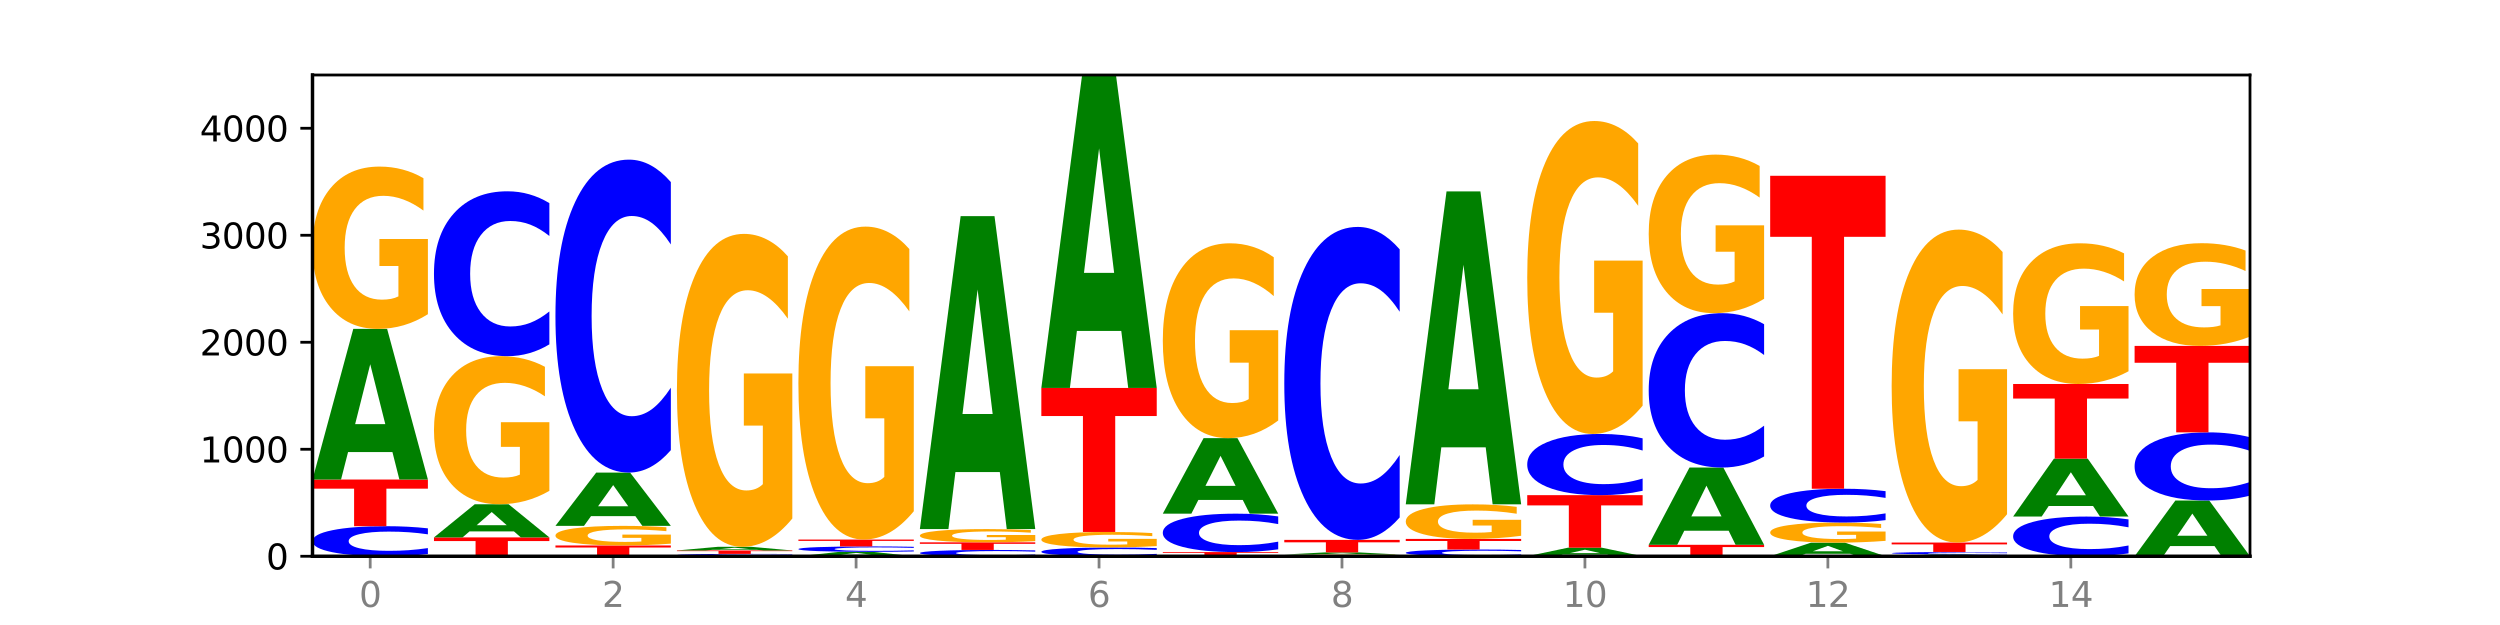 <?xml version="1.0" encoding="utf-8" standalone="no"?>
<!DOCTYPE svg PUBLIC "-//W3C//DTD SVG 1.1//EN"
  "http://www.w3.org/Graphics/SVG/1.1/DTD/svg11.dtd">
<svg xmlns:xlink="http://www.w3.org/1999/xlink" width="720pt" height="180pt" viewBox="0 0 720 180" xmlns="http://www.w3.org/2000/svg" version="1.1">
 <defs>
  <style type="text/css">*{stroke-linejoin: round; stroke-linecap: butt}</style>
 </defs>
 <g id="figure_1">
  <g id="patch_1">
   <path d="M 0 180 
L 720 180 
L 720 0 
L 0 0 
z
" style="fill: #ffffff"/>
  </g>
  <g id="axes_1">
   <g id="patch_2">
    <path d="M 90 160.2 
L 648 160.2 
L 648 21.6 
L 90 21.6 
z
" style="fill: #ffffff"/>
   </g>
   <g id="line2d_1">
    <path d="M 90 160.2 
L 648 160.2 
" clip-path="url(#pc103d8eefa)" style="fill: none; stroke: #000000; stroke-width: 0.5; stroke-linecap: square"/>
   </g>
   <g id="patch_3">
    <path d="M 123.235 159.579 
Q 120.455 159.887 117.449 160.043 
Q 114.443 160.2 111.169 160.2 
Q 101.405 160.2 95.702 159.034 
Q 90 157.868 90 155.873 
Q 90 153.872 95.702 152.708 
Q 101.405 151.541 111.169 151.541 
Q 114.443 151.541 117.449 151.699 
Q 120.455 151.854 123.235 152.162 
L 123.235 153.888 
Q 120.43 153.48 117.708 153.291 
Q 114.987 153.101 111.981 153.101 
Q 106.588 153.101 103.498 153.84 
Q 100.417 154.577 100.417 155.873 
Q 100.417 157.165 103.498 157.903 
Q 106.588 158.64 111.981 158.64 
Q 114.987 158.64 117.708 158.451 
Q 120.43 158.259 123.235 157.852 
L 123.235 159.579 
z
" clip-path="url(#pc103d8eefa)" style="fill: #0000ff"/>
   </g>
   <g id="patch_4">
    <path d="M 90 138.107 
L 123.235 138.107 
L 123.235 140.727 
L 111.278 140.727 
L 111.278 151.541 
L 101.98 151.541 
L 101.98 140.727 
L 90 140.727 
L 90 138.107 
z
" clip-path="url(#pc103d8eefa)" style="fill: #ff0000"/>
   </g>
   <g id="patch_5">
    <path d="M 113.022 130.203 
L 100.24 130.203 
L 98.222 138.107 
L 90 138.107 
L 101.742 94.721 
L 111.493 94.721 
L 123.235 138.107 
L 115.02 138.107 
L 113.022 130.203 
z
M 102.279 122.151 
L 110.963 122.151 
L 106.628 104.893 
L 102.279 122.151 
z
" clip-path="url(#pc103d8eefa)" style="fill: #008000"/>
   </g>
   <g id="patch_6">
    <path d="M 123.235 90.492 
Q 119.883 92.606 116.278 93.668 
Q 112.673 94.721 108.83 94.721 
Q 100.145 94.721 95.072 88.425 
Q 90 82.13 90 71.363 
Q 90 60.471 95.162 54.224 
Q 100.331 47.977 109.321 47.977 
Q 112.785 47.977 115.958 48.826 
Q 119.138 49.666 121.954 51.327 
L 121.954 60.645 
Q 119.049 58.511 116.174 57.459 
Q 113.299 56.396 110.409 56.396 
Q 105.061 56.396 102.163 60.278 
Q 99.266 64.15 99.266 71.363 
Q 99.266 78.509 102.059 82.41 
Q 104.852 86.301 109.992 86.301 
Q 111.392 86.301 112.591 86.079 
Q 113.79 85.847 114.744 85.364 
L 114.744 76.616 
L 109.269 76.616 
L 109.269 68.824 
L 123.235 68.824 
L 123.235 90.492 
z
" clip-path="url(#pc103d8eefa)" style="fill: #ffa600"/>
   </g>
   <g id="patch_7">
    <path d="M 124.984 154.777 
L 158.219 154.777 
L 158.219 155.834 
L 146.263 155.834 
L 146.263 160.2 
L 136.964 160.2 
L 136.964 155.834 
L 124.984 155.834 
L 124.984 154.777 
z
" clip-path="url(#pc103d8eefa)" style="fill: #ff0000"/>
   </g>
   <g id="patch_8">
    <path d="M 148.006 153.037 
L 135.225 153.037 
L 133.206 154.777 
L 124.984 154.777 
L 136.726 145.225 
L 146.477 145.225 
L 158.219 154.777 
L 150.004 154.777 
L 148.006 153.037 
z
M 137.263 151.264 
L 145.947 151.264 
L 141.612 147.464 
L 137.263 151.264 
z
" clip-path="url(#pc103d8eefa)" style="fill: #008000"/>
   </g>
   <g id="patch_9">
    <path d="M 158.219 141.366 
Q 154.868 143.295 151.263 144.264 
Q 147.657 145.225 143.814 145.225 
Q 135.129 145.225 130.057 139.481 
Q 124.984 133.737 124.984 123.915 
Q 124.984 113.978 130.146 108.278 
Q 135.315 102.578 144.306 102.578 
Q 147.769 102.578 150.942 103.354 
Q 154.123 104.12 156.938 105.635 
L 156.938 114.136 
Q 154.033 112.189 151.158 111.229 
Q 148.283 110.26 145.393 110.26 
Q 140.045 110.26 137.148 113.802 
Q 134.25 117.334 134.25 123.915 
Q 134.25 130.434 137.043 133.993 
Q 139.837 137.543 144.976 137.543 
Q 146.376 137.543 147.576 137.34 
Q 148.775 137.129 149.728 136.688 
L 149.728 128.707 
L 144.254 128.707 
L 144.254 121.598 
L 158.219 121.598 
L 158.219 141.366 
z
" clip-path="url(#pc103d8eefa)" style="fill: #ffa600"/>
   </g>
   <g id="patch_10">
    <path d="M 158.219 99.175 
Q 155.439 100.862 152.433 101.715 
Q 149.427 102.578 146.153 102.578 
Q 136.389 102.578 130.687 96.183 
Q 124.984 89.788 124.984 78.851 
Q 124.984 67.875 130.687 61.49 
Q 136.389 55.094 146.153 55.094 
Q 149.427 55.094 152.433 55.958 
Q 155.439 56.811 158.219 58.498 
L 158.219 67.963 
Q 155.414 65.727 152.693 64.687 
Q 149.971 63.648 146.965 63.648 
Q 141.573 63.648 138.483 67.699 
Q 135.401 71.74 135.401 78.851 
Q 135.401 85.933 138.483 89.984 
Q 141.573 94.025 146.965 94.025 
Q 149.971 94.025 152.693 92.985 
Q 155.414 91.936 158.219 89.7 
L 158.219 99.175 
z
" clip-path="url(#pc103d8eefa)" style="fill: #0000ff"/>
   </g>
   <g id="patch_11">
    <path d="M 159.969 157.088 
L 193.204 157.088 
L 193.204 157.695 
L 181.247 157.695 
L 181.247 160.2 
L 171.949 160.2 
L 171.949 157.695 
L 159.969 157.695 
L 159.969 157.088 
z
" clip-path="url(#pc103d8eefa)" style="fill: #ff0000"/>
   </g>
   <g id="patch_12">
    <path d="M 193.204 156.578 
Q 189.852 156.833 186.247 156.961 
Q 182.642 157.088 178.798 157.088 
Q 170.113 157.088 165.041 156.328 
Q 159.969 155.569 159.969 154.27 
Q 159.969 152.956 165.13 152.203 
Q 170.3 151.449 179.29 151.449 
Q 182.754 151.449 185.927 151.551 
Q 189.107 151.653 191.923 151.853 
L 191.923 152.977 
Q 189.018 152.72 186.143 152.593 
Q 183.267 152.465 180.377 152.465 
Q 175.029 152.465 172.132 152.933 
Q 169.235 153.4 169.235 154.27 
Q 169.235 155.132 172.028 155.603 
Q 174.821 156.072 179.96 156.072 
Q 181.361 156.072 182.56 156.045 
Q 183.759 156.017 184.712 155.959 
L 184.712 154.904 
L 179.238 154.904 
L 179.238 153.964 
L 193.204 153.964 
L 193.204 156.578 
z
" clip-path="url(#pc103d8eefa)" style="fill: #ffa600"/>
   </g>
   <g id="patch_13">
    <path d="M 182.991 148.653 
L 170.209 148.653 
L 168.191 151.449 
L 159.969 151.449 
L 171.711 136.104 
L 181.462 136.104 
L 193.204 151.449 
L 184.988 151.449 
L 182.991 148.653 
z
M 172.248 145.805 
L 180.932 145.805 
L 176.596 139.702 
L 172.248 145.805 
z
" clip-path="url(#pc103d8eefa)" style="fill: #008000"/>
   </g>
   <g id="patch_14">
    <path d="M 193.204 129.643 
Q 190.424 132.846 187.418 134.465 
Q 184.411 136.104 181.137 136.104 
Q 171.374 136.104 165.671 123.965 
Q 159.969 111.826 159.969 91.067 
Q 159.969 70.233 165.671 58.113 
Q 171.374 45.974 181.137 45.974 
Q 184.411 45.974 187.418 47.612 
Q 190.424 49.232 193.204 52.434 
L 193.204 70.401 
Q 190.399 66.156 187.677 64.182 
Q 184.956 62.209 181.95 62.209 
Q 176.557 62.209 173.467 69.898 
Q 170.386 77.568 170.386 91.067 
Q 170.386 104.509 173.467 112.198 
Q 176.557 119.869 181.95 119.869 
Q 184.956 119.869 187.677 117.895 
Q 190.399 115.903 193.204 111.658 
L 193.204 129.643 
z
" clip-path="url(#pc103d8eefa)" style="fill: #0000ff"/>
   </g>
   <g id="patch_15">
    <path d="M 228.188 160.151 
Q 225.408 160.175 222.402 160.188 
Q 219.396 160.2 216.122 160.2 
Q 206.358 160.2 200.655 160.109 
Q 194.953 160.017 194.953 159.861 
Q 194.953 159.705 200.655 159.613 
Q 206.358 159.522 216.122 159.522 
Q 219.396 159.522 222.402 159.534 
Q 225.408 159.547 228.188 159.571 
L 228.188 159.706 
Q 225.383 159.674 222.661 159.659 
Q 219.94 159.644 216.934 159.644 
Q 211.541 159.644 208.451 159.702 
Q 205.37 159.76 205.37 159.861 
Q 205.37 159.962 208.451 160.02 
Q 211.541 160.078 216.934 160.078 
Q 219.94 160.078 222.661 160.063 
Q 225.383 160.048 228.188 160.016 
L 228.188 160.151 
z
" clip-path="url(#pc103d8eefa)" style="fill: #0000ff"/>
   </g>
   <g id="patch_16">
    <path d="M 194.953 158.536 
L 228.188 158.536 
L 228.188 158.728 
L 216.231 158.728 
L 216.231 159.522 
L 206.933 159.522 
L 206.933 158.728 
L 194.953 158.728 
L 194.953 158.536 
z
" clip-path="url(#pc103d8eefa)" style="fill: #ff0000"/>
   </g>
   <g id="patch_17">
    <path d="M 217.975 158.345 
L 205.193 158.345 
L 203.175 158.536 
L 194.953 158.536 
L 206.695 157.488 
L 216.446 157.488 
L 228.188 158.536 
L 219.973 158.536 
L 217.975 158.345 
z
M 207.232 158.151 
L 215.916 158.151 
L 211.581 157.734 
L 207.232 158.151 
z
" clip-path="url(#pc103d8eefa)" style="fill: #008000"/>
   </g>
   <g id="patch_18">
    <path d="M 228.188 149.334 
Q 224.836 153.411 221.231 155.459 
Q 217.626 157.488 213.783 157.488 
Q 205.098 157.488 200.025 145.349 
Q 194.953 133.21 194.953 112.451 
Q 194.953 91.45 200.115 79.404 
Q 205.284 67.358 214.274 67.358 
Q 217.738 67.358 220.911 68.997 
Q 224.091 70.616 226.907 73.819 
L 226.907 91.785 
Q 224.002 87.671 221.127 85.641 
Q 218.252 83.593 215.362 83.593 
Q 210.014 83.593 207.116 91.078 
Q 204.219 98.544 204.219 112.451 
Q 204.219 126.229 207.012 133.75 
Q 209.805 141.253 214.945 141.253 
Q 216.345 141.253 217.544 140.825 
Q 218.743 140.378 219.697 139.447 
L 219.697 122.58 
L 214.222 122.58 
L 214.222 107.555 
L 228.188 107.555 
L 228.188 149.334 
z
" clip-path="url(#pc103d8eefa)" style="fill: #ffa600"/>
   </g>
   <g id="patch_19">
    <path d="M 252.959 159.97 
L 240.178 159.97 
L 238.159 160.2 
L 229.937 160.2 
L 241.679 158.937 
L 251.43 158.937 
L 263.172 160.2 
L 254.957 160.2 
L 252.959 159.97 
z
M 242.216 159.735 
L 250.9 159.735 
L 246.565 159.233 
L 242.216 159.735 
z
" clip-path="url(#pc103d8eefa)" style="fill: #008000"/>
   </g>
   <g id="patch_20">
    <path d="M 263.172 158.824 
Q 260.392 158.88 257.386 158.908 
Q 254.38 158.937 251.106 158.937 
Q 241.342 158.937 235.64 158.725 
Q 229.937 158.513 229.937 158.151 
Q 229.937 157.788 235.64 157.577 
Q 241.342 157.365 251.106 157.365 
Q 254.38 157.365 257.386 157.394 
Q 260.392 157.422 263.172 157.478 
L 263.172 157.791 
Q 260.367 157.717 257.646 157.683 
Q 254.924 157.648 251.918 157.648 
Q 246.526 157.648 243.436 157.782 
Q 240.354 157.916 240.354 158.151 
Q 240.354 158.386 243.436 158.52 
Q 246.526 158.654 251.918 158.654 
Q 254.924 158.654 257.646 158.619 
Q 260.367 158.584 263.172 158.51 
L 263.172 158.824 
z
" clip-path="url(#pc103d8eefa)" style="fill: #0000ff"/>
   </g>
   <g id="patch_21">
    <path d="M 229.937 155.393 
L 263.172 155.393 
L 263.172 155.778 
L 251.216 155.778 
L 251.216 157.365 
L 241.917 157.365 
L 241.917 155.778 
L 229.937 155.778 
L 229.937 155.393 
z
" clip-path="url(#pc103d8eefa)" style="fill: #ff0000"/>
   </g>
   <g id="patch_22">
    <path d="M 263.172 147.238 
Q 259.821 151.316 256.216 153.364 
Q 252.61 155.393 248.767 155.393 
Q 240.082 155.393 235.01 143.254 
Q 229.937 131.115 229.937 110.356 
Q 229.937 89.355 235.099 77.309 
Q 240.268 65.263 249.259 65.263 
Q 252.722 65.263 255.895 66.901 
Q 259.076 68.521 261.891 71.723 
L 261.891 89.69 
Q 258.986 85.575 256.111 83.546 
Q 253.236 81.498 250.346 81.498 
Q 244.998 81.498 242.101 88.982 
Q 239.203 96.448 239.203 110.356 
Q 239.203 124.133 241.996 131.655 
Q 244.79 139.158 249.929 139.158 
Q 251.329 139.158 252.529 138.73 
Q 253.728 138.283 254.681 137.352 
L 254.681 120.484 
L 249.207 120.484 
L 249.207 105.459 
L 263.172 105.459 
L 263.172 147.238 
z
" clip-path="url(#pc103d8eefa)" style="fill: #ffa600"/>
   </g>
   <g id="patch_23">
    <path d="M 298.157 160.07 
Q 295.377 160.134 292.371 160.167 
Q 289.364 160.2 286.09 160.2 
Q 276.327 160.2 270.624 159.955 
Q 264.922 159.71 264.922 159.292 
Q 264.922 158.871 270.624 158.627 
Q 276.327 158.382 286.09 158.382 
Q 289.364 158.382 292.371 158.415 
Q 295.377 158.448 298.157 158.512 
L 298.157 158.875 
Q 295.352 158.789 292.63 158.749 
Q 289.909 158.709 286.903 158.709 
Q 281.51 158.709 278.42 158.865 
Q 275.338 159.019 275.338 159.292 
Q 275.338 159.563 278.42 159.718 
Q 281.51 159.873 286.903 159.873 
Q 289.909 159.873 292.63 159.833 
Q 295.352 159.793 298.157 159.707 
L 298.157 160.07 
z
" clip-path="url(#pc103d8eefa)" style="fill: #0000ff"/>
   </g>
   <g id="patch_24">
    <path d="M 264.922 156.194 
L 298.157 156.194 
L 298.157 156.621 
L 286.2 156.621 
L 286.2 158.382 
L 276.902 158.382 
L 276.902 156.621 
L 264.922 156.621 
L 264.922 156.194 
z
" clip-path="url(#pc103d8eefa)" style="fill: #ff0000"/>
   </g>
   <g id="patch_25">
    <path d="M 298.157 155.849 
Q 294.805 156.021 291.2 156.108 
Q 287.595 156.194 283.751 156.194 
Q 275.066 156.194 269.994 155.68 
Q 264.922 155.165 264.922 154.285 
Q 264.922 153.395 270.083 152.884 
Q 275.253 152.373 284.243 152.373 
Q 287.707 152.373 290.88 152.443 
Q 294.06 152.511 296.876 152.647 
L 296.876 153.409 
Q 293.971 153.234 291.096 153.148 
Q 288.22 153.062 285.33 153.062 
Q 279.982 153.062 277.085 153.379 
Q 274.188 153.695 274.188 154.285 
Q 274.188 154.869 276.981 155.188 
Q 279.774 155.506 284.913 155.506 
Q 286.314 155.506 287.513 155.488 
Q 288.712 155.469 289.665 155.429 
L 289.665 154.714 
L 284.191 154.714 
L 284.191 154.077 
L 298.157 154.077 
L 298.157 155.849 
z
" clip-path="url(#pc103d8eefa)" style="fill: #ffa600"/>
   </g>
   <g id="patch_26">
    <path d="M 287.944 135.954 
L 275.162 135.954 
L 273.144 152.373 
L 264.922 152.373 
L 276.664 62.243 
L 286.415 62.243 
L 298.157 152.373 
L 289.941 152.373 
L 287.944 135.954 
z
M 277.2 119.226 
L 285.885 119.226 
L 281.549 83.375 
L 277.2 119.226 
z
" clip-path="url(#pc103d8eefa)" style="fill: #008000"/>
   </g>
   <g id="patch_27">
    <path d="M 333.141 160.019 
Q 330.361 160.109 327.355 160.154 
Q 324.349 160.2 321.075 160.2 
Q 311.311 160.2 305.608 159.86 
Q 299.906 159.519 299.906 158.937 
Q 299.906 158.353 305.608 158.014 
Q 311.311 157.673 321.075 157.673 
Q 324.349 157.673 327.355 157.719 
Q 330.361 157.765 333.141 157.854 
L 333.141 158.358 
Q 330.336 158.239 327.614 158.184 
Q 324.893 158.128 321.887 158.128 
Q 316.494 158.128 313.404 158.344 
Q 310.323 158.559 310.323 158.937 
Q 310.323 159.314 313.404 159.53 
Q 316.494 159.745 321.887 159.745 
Q 324.893 159.745 327.614 159.69 
Q 330.336 159.634 333.141 159.515 
L 333.141 160.019 
z
" clip-path="url(#pc103d8eefa)" style="fill: #0000ff"/>
   </g>
   <g id="patch_28">
    <path d="M 333.141 157.269 
Q 329.789 157.471 326.184 157.573 
Q 322.579 157.673 318.736 157.673 
Q 310.051 157.673 304.978 157.072 
Q 299.906 156.47 299.906 155.441 
Q 299.906 154.4 305.068 153.802 
Q 310.237 153.205 319.227 153.205 
Q 322.691 153.205 325.864 153.287 
Q 329.044 153.367 331.86 153.526 
L 331.86 154.416 
Q 328.955 154.212 326.08 154.112 
Q 323.205 154.01 320.315 154.01 
Q 314.967 154.01 312.069 154.381 
Q 309.172 154.751 309.172 155.441 
Q 309.172 156.124 311.965 156.497 
Q 314.758 156.868 319.898 156.868 
Q 321.298 156.868 322.497 156.847 
Q 323.696 156.825 324.65 156.779 
L 324.65 155.943 
L 319.175 155.943 
L 319.175 155.198 
L 333.141 155.198 
L 333.141 157.269 
z
" clip-path="url(#pc103d8eefa)" style="fill: #ffa600"/>
   </g>
   <g id="patch_29">
    <path d="M 299.906 111.73 
L 333.141 111.73 
L 333.141 119.819 
L 321.184 119.819 
L 321.184 153.205 
L 311.886 153.205 
L 311.886 119.819 
L 299.906 119.819 
L 299.906 111.73 
z
" clip-path="url(#pc103d8eefa)" style="fill: #ff0000"/>
   </g>
   <g id="patch_30">
    <path d="M 322.928 95.311 
L 310.146 95.311 
L 308.128 111.73 
L 299.906 111.73 
L 311.648 21.6 
L 321.399 21.6 
L 333.141 111.73 
L 324.926 111.73 
L 322.928 95.311 
z
M 312.185 78.583 
L 320.869 78.583 
L 316.534 42.732 
L 312.185 78.583 
z
" clip-path="url(#pc103d8eefa)" style="fill: #008000"/>
   </g>
   <g id="patch_31">
    <path d="M 334.89 158.998 
L 368.125 158.998 
L 368.125 159.233 
L 356.168 159.233 
L 356.168 160.2 
L 346.87 160.2 
L 346.87 159.233 
L 334.89 159.233 
L 334.89 158.998 
z
" clip-path="url(#pc103d8eefa)" style="fill: #ff0000"/>
   </g>
   <g id="patch_32">
    <path d="M 368.125 158.205 
Q 365.345 158.598 362.339 158.797 
Q 359.333 158.998 356.059 158.998 
Q 346.295 158.998 340.593 157.508 
Q 334.89 156.019 334.89 153.471 
Q 334.89 150.914 340.593 149.426 
Q 346.295 147.936 356.059 147.936 
Q 359.333 147.936 362.339 148.137 
Q 365.345 148.336 368.125 148.729 
L 368.125 150.934 
Q 365.32 150.413 362.599 150.171 
Q 359.877 149.929 356.871 149.929 
Q 351.479 149.929 348.389 150.872 
Q 345.307 151.814 345.307 153.471 
Q 345.307 155.12 348.389 156.064 
Q 351.479 157.006 356.871 157.006 
Q 359.877 157.006 362.599 156.763 
Q 365.32 156.519 368.125 155.998 
L 368.125 158.205 
z
" clip-path="url(#pc103d8eefa)" style="fill: #0000ff"/>
   </g>
   <g id="patch_33">
    <path d="M 357.912 143.973 
L 345.131 143.973 
L 343.112 147.936 
L 334.89 147.936 
L 346.632 126.182 
L 356.383 126.182 
L 368.125 147.936 
L 359.91 147.936 
L 357.912 143.973 
z
M 347.169 139.936 
L 355.853 139.936 
L 351.518 131.282 
L 347.169 139.936 
z
" clip-path="url(#pc103d8eefa)" style="fill: #008000"/>
   </g>
   <g id="patch_34">
    <path d="M 368.125 121.105 
Q 364.774 123.643 361.169 124.918 
Q 357.563 126.182 353.72 126.182 
Q 345.035 126.182 339.963 118.624 
Q 334.89 111.067 334.89 98.143 
Q 334.89 85.069 340.052 77.569 
Q 345.221 70.07 354.212 70.07 
Q 357.675 70.07 360.848 71.09 
Q 364.029 72.098 366.844 74.092 
L 366.844 85.277 
Q 363.939 82.716 361.064 81.452 
Q 358.189 80.177 355.299 80.177 
Q 349.951 80.177 347.054 84.837 
Q 344.156 89.485 344.156 98.143 
Q 344.156 106.72 346.949 111.403 
Q 349.743 116.074 354.882 116.074 
Q 356.282 116.074 357.482 115.808 
Q 358.681 115.53 359.634 114.95 
L 359.634 104.449 
L 354.159 104.449 
L 354.159 95.095 
L 368.125 95.095 
L 368.125 121.105 
z
" clip-path="url(#pc103d8eefa)" style="fill: #ffa600"/>
   </g>
   <g id="patch_35">
    <path d="M 403.11 160.155 
Q 399.758 160.178 396.153 160.189 
Q 392.548 160.2 388.704 160.2 
Q 380.019 160.2 374.947 160.134 
Q 369.875 160.067 369.875 159.954 
Q 369.875 159.839 375.036 159.773 
Q 380.206 159.707 389.196 159.707 
Q 392.66 159.707 395.833 159.716 
Q 399.013 159.725 401.829 159.742 
L 401.829 159.841 
Q 398.924 159.818 396.049 159.807 
Q 393.173 159.796 390.283 159.796 
Q 384.935 159.796 382.038 159.837 
Q 379.141 159.878 379.141 159.954 
Q 379.141 160.029 381.934 160.07 
Q 384.727 160.111 389.866 160.111 
Q 391.267 160.111 392.466 160.109 
Q 393.665 160.106 394.618 160.101 
L 394.618 160.009 
L 389.144 160.009 
L 389.144 159.927 
L 403.11 159.927 
L 403.11 160.155 
z
" clip-path="url(#pc103d8eefa)" style="fill: #ffa600"/>
   </g>
   <g id="patch_36">
    <path d="M 392.897 159.595 
L 380.115 159.595 
L 378.097 159.707 
L 369.875 159.707 
L 381.617 159.091 
L 391.368 159.091 
L 403.11 159.707 
L 394.894 159.707 
L 392.897 159.595 
z
M 382.153 159.48 
L 390.838 159.48 
L 386.502 159.235 
L 382.153 159.48 
z
" clip-path="url(#pc103d8eefa)" style="fill: #008000"/>
   </g>
   <g id="patch_37">
    <path d="M 369.875 155.486 
L 403.11 155.486 
L 403.11 156.189 
L 391.153 156.189 
L 391.153 159.091 
L 381.855 159.091 
L 381.855 156.189 
L 369.875 156.189 
L 369.875 155.486 
z
" clip-path="url(#pc103d8eefa)" style="fill: #ff0000"/>
   </g>
   <g id="patch_38">
    <path d="M 403.11 149.025 
Q 400.33 152.227 397.324 153.847 
Q 394.317 155.486 391.043 155.486 
Q 381.28 155.486 375.577 143.347 
Q 369.875 131.208 369.875 110.448 
Q 369.875 89.615 375.577 77.494 
Q 381.28 65.355 391.043 65.355 
Q 394.317 65.355 397.324 66.994 
Q 400.33 68.614 403.11 71.816 
L 403.11 89.782 
Q 400.305 85.537 397.583 83.564 
Q 394.862 81.59 391.856 81.59 
Q 386.463 81.59 383.373 89.28 
Q 380.291 96.95 380.291 110.448 
Q 380.291 123.891 383.373 131.58 
Q 386.463 139.251 391.856 139.251 
Q 394.862 139.251 397.583 137.277 
Q 400.305 135.285 403.11 131.04 
L 403.11 149.025 
z
" clip-path="url(#pc103d8eefa)" style="fill: #0000ff"/>
   </g>
   <g id="patch_39">
    <path d="M 438.094 160.061 
Q 435.314 160.13 432.308 160.165 
Q 429.302 160.2 426.028 160.2 
Q 416.264 160.2 410.561 159.939 
Q 404.859 159.677 404.859 159.23 
Q 404.859 158.781 410.561 158.52 
Q 416.264 158.259 426.028 158.259 
Q 429.302 158.259 432.308 158.294 
Q 435.314 158.329 438.094 158.398 
L 438.094 158.785 
Q 435.289 158.693 432.567 158.651 
Q 429.846 158.608 426.84 158.608 
Q 421.447 158.608 418.357 158.774 
Q 415.276 158.939 415.276 159.23 
Q 415.276 159.519 418.357 159.685 
Q 421.447 159.85 426.84 159.85 
Q 429.846 159.85 432.567 159.808 
Q 435.289 159.765 438.094 159.673 
L 438.094 160.061 
z
" clip-path="url(#pc103d8eefa)" style="fill: #0000ff"/>
   </g>
   <g id="patch_40">
    <path d="M 404.859 155.208 
L 438.094 155.208 
L 438.094 155.803 
L 426.137 155.803 
L 426.137 158.259 
L 416.839 158.259 
L 416.839 155.803 
L 404.859 155.803 
L 404.859 155.208 
z
" clip-path="url(#pc103d8eefa)" style="fill: #ff0000"/>
   </g>
   <g id="patch_41">
    <path d="M 438.094 154.308 
Q 434.742 154.758 431.137 154.984 
Q 427.532 155.208 423.689 155.208 
Q 415.004 155.208 409.931 153.868 
Q 404.859 152.527 404.859 150.235 
Q 404.859 147.916 410.021 146.586 
Q 415.19 145.255 424.18 145.255 
Q 427.644 145.255 430.817 145.436 
Q 433.997 145.615 436.813 145.969 
L 436.813 147.953 
Q 433.908 147.498 431.033 147.274 
Q 428.158 147.048 425.268 147.048 
Q 419.92 147.048 417.022 147.875 
Q 414.125 148.699 414.125 150.235 
Q 414.125 151.756 416.918 152.587 
Q 419.711 153.415 424.851 153.415 
Q 426.251 153.415 427.45 153.368 
Q 428.649 153.319 429.603 153.216 
L 429.603 151.353 
L 424.128 151.353 
L 424.128 149.694 
L 438.094 149.694 
L 438.094 154.308 
z
" clip-path="url(#pc103d8eefa)" style="fill: #ffa600"/>
   </g>
   <g id="patch_42">
    <path d="M 427.881 128.836 
L 415.099 128.836 
L 413.081 145.255 
L 404.859 145.255 
L 416.601 55.125 
L 426.352 55.125 
L 438.094 145.255 
L 429.879 145.255 
L 427.881 128.836 
z
M 417.138 112.109 
L 425.822 112.109 
L 421.487 76.257 
L 417.138 112.109 
z
" clip-path="url(#pc103d8eefa)" style="fill: #008000"/>
   </g>
   <g id="patch_43">
    <path d="M 462.865 159.751 
L 450.084 159.751 
L 448.065 160.2 
L 439.843 160.2 
L 451.585 157.735 
L 461.336 157.735 
L 473.078 160.2 
L 464.863 160.2 
L 462.865 159.751 
z
M 452.122 159.293 
L 460.806 159.293 
L 456.471 158.313 
L 452.122 159.293 
z
" clip-path="url(#pc103d8eefa)" style="fill: #008000"/>
   </g>
   <g id="patch_44">
    <path d="M 439.843 142.605 
L 473.078 142.605 
L 473.078 145.556 
L 461.121 145.556 
L 461.121 157.735 
L 451.823 157.735 
L 451.823 145.556 
L 439.843 145.556 
L 439.843 142.605 
z
" clip-path="url(#pc103d8eefa)" style="fill: #ff0000"/>
   </g>
   <g id="patch_45">
    <path d="M 473.078 141.342 
Q 470.298 141.968 467.292 142.285 
Q 464.286 142.605 461.012 142.605 
Q 451.248 142.605 445.546 140.232 
Q 439.843 137.858 439.843 133.798 
Q 439.843 129.724 445.546 127.354 
Q 451.248 124.98 461.012 124.98 
Q 464.286 124.98 467.292 125.3 
Q 470.298 125.617 473.078 126.243 
L 473.078 129.757 
Q 470.273 128.927 467.552 128.541 
Q 464.83 128.155 461.824 128.155 
Q 456.432 128.155 453.342 129.658 
Q 450.26 131.158 450.26 133.798 
Q 450.26 136.427 453.342 137.931 
Q 456.432 139.431 461.824 139.431 
Q 464.83 139.431 467.552 139.045 
Q 470.273 138.655 473.078 137.825 
L 473.078 141.342 
z
" clip-path="url(#pc103d8eefa)" style="fill: #0000ff"/>
   </g>
   <g id="patch_46">
    <path d="M 473.078 116.825 
Q 469.727 120.903 466.121 122.951 
Q 462.516 124.98 458.673 124.98 
Q 449.988 124.98 444.916 112.841 
Q 439.843 100.702 439.843 79.943 
Q 439.843 58.942 445.005 46.896 
Q 450.174 34.85 459.165 34.85 
Q 462.628 34.85 465.801 36.488 
Q 468.982 38.108 471.797 41.31 
L 471.797 59.277 
Q 468.892 55.162 466.017 53.133 
Q 463.142 51.085 460.252 51.085 
Q 454.904 51.085 452.007 58.569 
Q 449.109 66.035 449.109 79.943 
Q 449.109 93.72 451.902 101.242 
Q 454.696 108.745 459.835 108.745 
Q 461.235 108.745 462.434 108.317 
Q 463.634 107.87 464.587 106.939 
L 464.587 90.071 
L 459.112 90.071 
L 459.112 75.046 
L 473.078 75.046 
L 473.078 116.825 
z
" clip-path="url(#pc103d8eefa)" style="fill: #ffa600"/>
   </g>
   <g id="patch_47">
    <path d="M 474.828 156.903 
L 508.063 156.903 
L 508.063 157.546 
L 496.106 157.546 
L 496.106 160.2 
L 486.808 160.2 
L 486.808 157.546 
L 474.828 157.546 
L 474.828 156.903 
z
" clip-path="url(#pc103d8eefa)" style="fill: #ff0000"/>
   </g>
   <g id="patch_48">
    <path d="M 497.85 152.85 
L 485.068 152.85 
L 483.05 156.903 
L 474.828 156.903 
L 486.57 134.655 
L 496.321 134.655 
L 508.063 156.903 
L 499.847 156.903 
L 497.85 152.85 
z
M 487.106 148.721 
L 495.791 148.721 
L 491.455 139.872 
L 487.106 148.721 
z
" clip-path="url(#pc103d8eefa)" style="fill: #008000"/>
   </g>
   <g id="patch_49">
    <path d="M 508.063 131.468 
Q 505.283 133.048 502.276 133.847 
Q 499.27 134.655 495.996 134.655 
Q 486.233 134.655 480.53 128.667 
Q 474.828 122.678 474.828 112.437 
Q 474.828 102.159 480.53 96.18 
Q 486.233 90.191 495.996 90.191 
Q 499.27 90.191 502.276 91 
Q 505.283 91.799 508.063 93.378 
L 508.063 102.242 
Q 505.258 100.148 502.536 99.174 
Q 499.815 98.201 496.808 98.201 
Q 491.416 98.201 488.326 101.994 
Q 485.244 105.778 485.244 112.437 
Q 485.244 119.069 488.326 122.862 
Q 491.416 126.646 496.808 126.646 
Q 499.815 126.646 502.536 125.673 
Q 505.258 124.69 508.063 122.596 
L 508.063 131.468 
z
" clip-path="url(#pc103d8eefa)" style="fill: #0000ff"/>
   </g>
   <g id="patch_50">
    <path d="M 508.063 86.06 
Q 504.711 88.125 501.106 89.163 
Q 497.501 90.191 493.657 90.191 
Q 484.972 90.191 479.9 84.041 
Q 474.828 77.89 474.828 67.372 
Q 474.828 56.732 479.989 50.629 
Q 485.159 44.525 494.149 44.525 
Q 497.612 44.525 500.786 45.356 
Q 503.966 46.176 506.782 47.799 
L 506.782 56.902 
Q 503.877 54.817 501.002 53.789 
Q 498.126 52.751 495.236 52.751 
Q 489.888 52.751 486.991 56.543 
Q 484.093 60.326 484.093 67.372 
Q 484.093 74.353 486.887 78.164 
Q 489.68 81.966 494.819 81.966 
Q 496.22 81.966 497.419 81.749 
Q 498.618 81.522 499.571 81.051 
L 499.571 72.504 
L 494.097 72.504 
L 494.097 64.892 
L 508.063 64.892 
L 508.063 86.06 
z
" clip-path="url(#pc103d8eefa)" style="fill: #ffa600"/>
   </g>
   <g id="patch_51">
    <path d="M 532.834 159.487 
L 520.052 159.487 
L 518.034 160.2 
L 509.812 160.2 
L 521.554 156.287 
L 531.305 156.287 
L 543.047 160.2 
L 534.832 160.2 
L 532.834 159.487 
z
M 522.091 158.761 
L 530.775 158.761 
L 526.44 157.204 
L 522.091 158.761 
z
" clip-path="url(#pc103d8eefa)" style="fill: #008000"/>
   </g>
   <g id="patch_52">
    <path d="M 543.047 155.763 
Q 539.695 156.025 536.09 156.156 
Q 532.485 156.287 528.642 156.287 
Q 519.957 156.287 514.884 155.506 
Q 509.812 154.726 509.812 153.392 
Q 509.812 152.042 514.974 151.268 
Q 520.143 150.494 529.133 150.494 
Q 532.597 150.494 535.77 150.599 
Q 538.95 150.703 541.766 150.909 
L 541.766 152.064 
Q 538.861 151.799 535.986 151.669 
Q 533.111 151.537 530.221 151.537 
Q 524.873 151.537 521.975 152.018 
Q 519.078 152.498 519.078 153.392 
Q 519.078 154.277 521.871 154.761 
Q 524.664 155.243 529.804 155.243 
Q 531.204 155.243 532.403 155.216 
Q 533.602 155.187 534.556 155.127 
L 534.556 154.043 
L 529.081 154.043 
L 529.081 153.077 
L 543.047 153.077 
L 543.047 155.763 
z
" clip-path="url(#pc103d8eefa)" style="fill: #ffa600"/>
   </g>
   <g id="patch_53">
    <path d="M 543.047 149.796 
Q 540.267 150.142 537.261 150.317 
Q 534.255 150.494 530.981 150.494 
Q 521.217 150.494 515.514 149.182 
Q 509.812 147.871 509.812 145.628 
Q 509.812 143.377 515.514 142.068 
Q 521.217 140.757 530.981 140.757 
Q 534.255 140.757 537.261 140.934 
Q 540.267 141.109 543.047 141.455 
L 543.047 143.395 
Q 540.242 142.937 537.52 142.724 
Q 534.799 142.51 531.793 142.51 
Q 526.4 142.51 523.31 143.341 
Q 520.229 144.17 520.229 145.628 
Q 520.229 147.08 523.31 147.911 
Q 526.4 148.74 531.793 148.74 
Q 534.799 148.74 537.52 148.527 
Q 540.242 148.311 543.047 147.853 
L 543.047 149.796 
z
" clip-path="url(#pc103d8eefa)" style="fill: #0000ff"/>
   </g>
   <g id="patch_54">
    <path d="M 509.812 50.627 
L 543.047 50.627 
L 543.047 68.204 
L 531.09 68.204 
L 531.09 140.757 
L 521.792 140.757 
L 521.792 68.204 
L 509.812 68.204 
L 509.812 50.627 
z
" clip-path="url(#pc103d8eefa)" style="fill: #ff0000"/>
   </g>
   <g id="patch_55">
    <path d="M 567.818 160.105 
L 555.037 160.105 
L 553.018 160.2 
L 544.796 160.2 
L 556.538 159.676 
L 566.289 159.676 
L 578.031 160.2 
L 569.816 160.2 
L 567.818 160.105 
z
M 557.075 160.007 
L 565.759 160.007 
L 561.424 159.799 
L 557.075 160.007 
z
" clip-path="url(#pc103d8eefa)" style="fill: #008000"/>
   </g>
   <g id="patch_56">
    <path d="M 578.031 159.625 
Q 575.251 159.651 572.245 159.663 
Q 569.239 159.676 565.965 159.676 
Q 556.201 159.676 550.499 159.581 
Q 544.796 159.485 544.796 159.322 
Q 544.796 159.158 550.499 159.063 
Q 556.201 158.967 565.965 158.967 
Q 569.239 158.967 572.245 158.98 
Q 575.251 158.993 578.031 159.018 
L 578.031 159.16 
Q 575.226 159.126 572.505 159.111 
Q 569.783 159.095 566.777 159.095 
Q 561.384 159.095 558.295 159.156 
Q 555.213 159.216 555.213 159.322 
Q 555.213 159.428 558.295 159.488 
Q 561.384 159.549 566.777 159.549 
Q 569.783 159.549 572.505 159.533 
Q 575.226 159.517 578.031 159.484 
L 578.031 159.625 
z
" clip-path="url(#pc103d8eefa)" style="fill: #0000ff"/>
   </g>
   <g id="patch_57">
    <path d="M 544.796 156.256 
L 578.031 156.256 
L 578.031 156.785 
L 566.074 156.785 
L 566.074 158.967 
L 556.776 158.967 
L 556.776 156.785 
L 544.796 156.785 
L 544.796 156.256 
z
" clip-path="url(#pc103d8eefa)" style="fill: #ff0000"/>
   </g>
   <g id="patch_58">
    <path d="M 578.031 148.101 
Q 574.68 152.178 571.074 154.226 
Q 567.469 156.256 563.626 156.256 
Q 554.941 156.256 549.869 144.117 
Q 544.796 131.978 544.796 111.219 
Q 544.796 90.218 549.958 78.172 
Q 555.127 66.126 564.118 66.126 
Q 567.581 66.126 570.754 67.764 
Q 573.935 69.384 576.75 72.586 
L 576.75 90.553 
Q 573.845 86.438 570.97 84.409 
Q 568.095 82.361 565.205 82.361 
Q 559.857 82.361 556.96 89.845 
Q 554.062 97.311 554.062 111.219 
Q 554.062 124.996 556.855 132.518 
Q 559.649 140.021 564.788 140.021 
Q 566.188 140.021 567.387 139.593 
Q 568.587 139.146 569.54 138.215 
L 569.54 121.347 
L 564.065 121.347 
L 564.065 106.322 
L 578.031 106.322 
L 578.031 148.101 
z
" clip-path="url(#pc103d8eefa)" style="fill: #ffa600"/>
   </g>
   <g id="patch_59">
    <path d="M 613.016 159.381 
Q 610.236 159.787 607.229 159.992 
Q 604.223 160.2 600.949 160.2 
Q 591.186 160.2 585.483 158.66 
Q 579.781 157.121 579.781 154.488 
Q 579.781 151.845 585.483 150.308 
Q 591.186 148.768 600.949 148.768 
Q 604.223 148.768 607.229 148.976 
Q 610.236 149.181 613.016 149.588 
L 613.016 151.866 
Q 610.21 151.328 607.489 151.078 
Q 604.768 150.827 601.761 150.827 
Q 596.369 150.827 593.279 151.803 
Q 590.197 152.776 590.197 154.488 
Q 590.197 156.193 593.279 157.168 
Q 596.369 158.141 601.761 158.141 
Q 604.768 158.141 607.489 157.89 
Q 610.21 157.638 613.016 157.099 
L 613.016 159.381 
z
" clip-path="url(#pc103d8eefa)" style="fill: #0000ff"/>
   </g>
   <g id="patch_60">
    <path d="M 602.803 145.731 
L 590.021 145.731 
L 588.003 148.768 
L 579.781 148.768 
L 591.523 132.098 
L 601.274 132.098 
L 613.016 148.768 
L 604.8 148.768 
L 602.803 145.731 
z
M 592.059 142.637 
L 600.744 142.637 
L 596.408 136.006 
L 592.059 142.637 
z
" clip-path="url(#pc103d8eefa)" style="fill: #008000"/>
   </g>
   <g id="patch_61">
    <path d="M 579.781 110.59 
L 613.016 110.59 
L 613.016 114.785 
L 601.059 114.785 
L 601.059 132.098 
L 591.761 132.098 
L 591.761 114.785 
L 579.781 114.785 
L 579.781 110.59 
z
" clip-path="url(#pc103d8eefa)" style="fill: #ff0000"/>
   </g>
   <g id="patch_62">
    <path d="M 613.016 106.924 
Q 609.664 108.757 606.059 109.678 
Q 602.454 110.59 598.61 110.59 
Q 589.925 110.59 584.853 105.133 
Q 579.781 99.675 579.781 90.343 
Q 579.781 80.901 584.942 75.485 
Q 590.112 70.07 599.102 70.07 
Q 602.565 70.07 605.739 70.807 
Q 608.919 71.535 611.735 72.974 
L 611.735 81.052 
Q 608.83 79.202 605.955 78.289 
Q 603.079 77.369 600.189 77.369 
Q 594.841 77.369 591.944 80.734 
Q 589.046 84.09 589.046 90.343 
Q 589.046 96.536 591.84 99.918 
Q 594.633 103.291 599.772 103.291 
Q 601.173 103.291 602.372 103.099 
Q 603.571 102.898 604.524 102.479 
L 604.524 94.896 
L 599.05 94.896 
L 599.05 88.141 
L 613.016 88.141 
L 613.016 106.924 
z
" clip-path="url(#pc103d8eefa)" style="fill: #ffa600"/>
   </g>
   <g id="patch_63">
    <path d="M 637.787 157.275 
L 625.005 157.275 
L 622.987 160.2 
L 614.765 160.2 
L 626.507 144.146 
L 636.258 144.146 
L 648 160.2 
L 639.785 160.2 
L 637.787 157.275 
z
M 627.044 154.296 
L 635.728 154.296 
L 631.393 147.91 
L 627.044 154.296 
z
" clip-path="url(#pc103d8eefa)" style="fill: #008000"/>
   </g>
   <g id="patch_64">
    <path d="M 648 142.739 
Q 645.22 143.437 642.214 143.789 
Q 639.208 144.146 635.934 144.146 
Q 626.17 144.146 620.467 141.502 
Q 614.765 138.859 614.765 134.338 
Q 614.765 129.801 620.467 127.161 
Q 626.17 124.518 635.934 124.518 
Q 639.208 124.518 642.214 124.875 
Q 645.22 125.227 648 125.925 
L 648 129.837 
Q 645.195 128.913 642.473 128.483 
Q 639.752 128.053 636.746 128.053 
Q 631.353 128.053 628.263 129.728 
Q 625.182 131.398 625.182 134.338 
Q 625.182 137.265 628.263 138.94 
Q 631.353 140.61 636.746 140.61 
Q 639.752 140.61 642.473 140.181 
Q 645.195 139.747 648 138.822 
L 648 142.739 
z
" clip-path="url(#pc103d8eefa)" style="fill: #0000ff"/>
   </g>
   <g id="patch_65">
    <path d="M 614.765 99.62 
L 648 99.62 
L 648 104.476 
L 636.043 104.476 
L 636.043 124.518 
L 626.745 124.518 
L 626.745 104.476 
L 614.765 104.476 
L 614.765 99.62 
z
" clip-path="url(#pc103d8eefa)" style="fill: #ff0000"/>
   </g>
   <g id="patch_66">
    <path d="M 648 96.944 
Q 644.648 98.282 641.043 98.954 
Q 637.438 99.62 633.595 99.62 
Q 624.91 99.62 619.837 95.636 
Q 614.765 91.652 614.765 84.839 
Q 614.765 77.946 619.927 73.993 
Q 625.096 70.039 634.086 70.039 
Q 637.55 70.039 640.723 70.577 
Q 643.903 71.108 646.719 72.159 
L 646.719 78.056 
Q 643.814 76.706 640.939 76.04 
Q 638.064 75.368 635.174 75.368 
Q 629.826 75.368 626.928 77.824 
Q 624.031 80.274 624.031 84.839 
Q 624.031 89.361 626.824 91.829 
Q 629.617 94.292 634.757 94.292 
Q 636.157 94.292 637.356 94.151 
Q 638.555 94.005 639.509 93.699 
L 639.509 88.163 
L 634.034 88.163 
L 634.034 83.232 
L 648 83.232 
L 648 96.944 
z
" clip-path="url(#pc103d8eefa)" style="fill: #ffa600"/>
   </g>
   <g id="matplotlib.axis_1">
    <g id="xtick_1">
     <g id="line2d_2">
      <defs>
       <path id="m550b103670" d="M 0 0 
L 0 3.5 
" style="stroke: #808080; stroke-width: 0.8"/>
      </defs>
      <g>
       <use xlink:href="#m550b103670" x="106.618" y="160.2" style="fill: #808080; stroke: #808080; stroke-width: 0.8"/>
      </g>
     </g>
     <g id="text_1">
      <!-- 0 -->
      <g style="fill: #808080" transform="translate(103.436 174.798) scale(0.1 -0.1)">
       <defs>
        <path id="DejaVuSans-30" d="M 2034 4250 
Q 1547 4250 1301 3770 
Q 1056 3291 1056 2328 
Q 1056 1369 1301 889 
Q 1547 409 2034 409 
Q 2525 409 2770 889 
Q 3016 1369 3016 2328 
Q 3016 3291 2770 3770 
Q 2525 4250 2034 4250 
z
M 2034 4750 
Q 2819 4750 3233 4129 
Q 3647 3509 3647 2328 
Q 3647 1150 3233 529 
Q 2819 -91 2034 -91 
Q 1250 -91 836 529 
Q 422 1150 422 2328 
Q 422 3509 836 4129 
Q 1250 4750 2034 4750 
z
" transform="scale(0.016)"/>
       </defs>
       <use xlink:href="#DejaVuSans-30"/>
      </g>
     </g>
    </g>
    <g id="xtick_2">
     <g id="line2d_3">
      <g>
       <use xlink:href="#m550b103670" x="176.586" y="160.2" style="fill: #808080; stroke: #808080; stroke-width: 0.8"/>
      </g>
     </g>
     <g id="text_2">
      <!-- 2 -->
      <g style="fill: #808080" transform="translate(173.405 174.798) scale(0.1 -0.1)">
       <defs>
        <path id="DejaVuSans-32" d="M 1228 531 
L 3431 531 
L 3431 0 
L 469 0 
L 469 531 
Q 828 903 1448 1529 
Q 2069 2156 2228 2338 
Q 2531 2678 2651 2914 
Q 2772 3150 2772 3378 
Q 2772 3750 2511 3984 
Q 2250 4219 1831 4219 
Q 1534 4219 1204 4116 
Q 875 4013 500 3803 
L 500 4441 
Q 881 4594 1212 4672 
Q 1544 4750 1819 4750 
Q 2544 4750 2975 4387 
Q 3406 4025 3406 3419 
Q 3406 3131 3298 2873 
Q 3191 2616 2906 2266 
Q 2828 2175 2409 1742 
Q 1991 1309 1228 531 
z
" transform="scale(0.016)"/>
       </defs>
       <use xlink:href="#DejaVuSans-32"/>
      </g>
     </g>
    </g>
    <g id="xtick_3">
     <g id="line2d_4">
      <g>
       <use xlink:href="#m550b103670" x="246.555" y="160.2" style="fill: #808080; stroke: #808080; stroke-width: 0.8"/>
      </g>
     </g>
     <g id="text_3">
      <!-- 4 -->
      <g style="fill: #808080" transform="translate(243.374 174.798) scale(0.1 -0.1)">
       <defs>
        <path id="DejaVuSans-34" d="M 2419 4116 
L 825 1625 
L 2419 1625 
L 2419 4116 
z
M 2253 4666 
L 3047 4666 
L 3047 1625 
L 3713 1625 
L 3713 1100 
L 3047 1100 
L 3047 0 
L 2419 0 
L 2419 1100 
L 313 1100 
L 313 1709 
L 2253 4666 
z
" transform="scale(0.016)"/>
       </defs>
       <use xlink:href="#DejaVuSans-34"/>
      </g>
     </g>
    </g>
    <g id="xtick_4">
     <g id="line2d_5">
      <g>
       <use xlink:href="#m550b103670" x="316.524" y="160.2" style="fill: #808080; stroke: #808080; stroke-width: 0.8"/>
      </g>
     </g>
     <g id="text_4">
      <!-- 6 -->
      <g style="fill: #808080" transform="translate(313.342 174.798) scale(0.1 -0.1)">
       <defs>
        <path id="DejaVuSans-36" d="M 2113 2584 
Q 1688 2584 1439 2293 
Q 1191 2003 1191 1497 
Q 1191 994 1439 701 
Q 1688 409 2113 409 
Q 2538 409 2786 701 
Q 3034 994 3034 1497 
Q 3034 2003 2786 2293 
Q 2538 2584 2113 2584 
z
M 3366 4563 
L 3366 3988 
Q 3128 4100 2886 4159 
Q 2644 4219 2406 4219 
Q 1781 4219 1451 3797 
Q 1122 3375 1075 2522 
Q 1259 2794 1537 2939 
Q 1816 3084 2150 3084 
Q 2853 3084 3261 2657 
Q 3669 2231 3669 1497 
Q 3669 778 3244 343 
Q 2819 -91 2113 -91 
Q 1303 -91 875 529 
Q 447 1150 447 2328 
Q 447 3434 972 4092 
Q 1497 4750 2381 4750 
Q 2619 4750 2861 4703 
Q 3103 4656 3366 4563 
z
" transform="scale(0.016)"/>
       </defs>
       <use xlink:href="#DejaVuSans-36"/>
      </g>
     </g>
    </g>
    <g id="xtick_5">
     <g id="line2d_6">
      <g>
       <use xlink:href="#m550b103670" x="386.492" y="160.2" style="fill: #808080; stroke: #808080; stroke-width: 0.8"/>
      </g>
     </g>
     <g id="text_5">
      <!-- 8 -->
      <g style="fill: #808080" transform="translate(383.311 174.798) scale(0.1 -0.1)">
       <defs>
        <path id="DejaVuSans-38" d="M 2034 2216 
Q 1584 2216 1326 1975 
Q 1069 1734 1069 1313 
Q 1069 891 1326 650 
Q 1584 409 2034 409 
Q 2484 409 2743 651 
Q 3003 894 3003 1313 
Q 3003 1734 2745 1975 
Q 2488 2216 2034 2216 
z
M 1403 2484 
Q 997 2584 770 2862 
Q 544 3141 544 3541 
Q 544 4100 942 4425 
Q 1341 4750 2034 4750 
Q 2731 4750 3128 4425 
Q 3525 4100 3525 3541 
Q 3525 3141 3298 2862 
Q 3072 2584 2669 2484 
Q 3125 2378 3379 2068 
Q 3634 1759 3634 1313 
Q 3634 634 3220 271 
Q 2806 -91 2034 -91 
Q 1263 -91 848 271 
Q 434 634 434 1313 
Q 434 1759 690 2068 
Q 947 2378 1403 2484 
z
M 1172 3481 
Q 1172 3119 1398 2916 
Q 1625 2713 2034 2713 
Q 2441 2713 2670 2916 
Q 2900 3119 2900 3481 
Q 2900 3844 2670 4047 
Q 2441 4250 2034 4250 
Q 1625 4250 1398 4047 
Q 1172 3844 1172 3481 
z
" transform="scale(0.016)"/>
       </defs>
       <use xlink:href="#DejaVuSans-38"/>
      </g>
     </g>
    </g>
    <g id="xtick_6">
     <g id="line2d_7">
      <g>
       <use xlink:href="#m550b103670" x="456.461" y="160.2" style="fill: #808080; stroke: #808080; stroke-width: 0.8"/>
      </g>
     </g>
     <g id="text_6">
      <!-- 10 -->
      <g style="fill: #808080" transform="translate(450.098 174.798) scale(0.1 -0.1)">
       <defs>
        <path id="DejaVuSans-31" d="M 794 531 
L 1825 531 
L 1825 4091 
L 703 3866 
L 703 4441 
L 1819 4666 
L 2450 4666 
L 2450 531 
L 3481 531 
L 3481 0 
L 794 0 
L 794 531 
z
" transform="scale(0.016)"/>
       </defs>
       <use xlink:href="#DejaVuSans-31"/>
       <use xlink:href="#DejaVuSans-30" x="63.623"/>
      </g>
     </g>
    </g>
    <g id="xtick_7">
     <g id="line2d_8">
      <g>
       <use xlink:href="#m550b103670" x="526.429" y="160.2" style="fill: #808080; stroke: #808080; stroke-width: 0.8"/>
      </g>
     </g>
     <g id="text_7">
      <!-- 12 -->
      <g style="fill: #808080" transform="translate(520.067 174.798) scale(0.1 -0.1)">
       <use xlink:href="#DejaVuSans-31"/>
       <use xlink:href="#DejaVuSans-32" x="63.623"/>
      </g>
     </g>
    </g>
    <g id="xtick_8">
     <g id="line2d_9">
      <g>
       <use xlink:href="#m550b103670" x="596.398" y="160.2" style="fill: #808080; stroke: #808080; stroke-width: 0.8"/>
      </g>
     </g>
     <g id="text_8">
      <!-- 14 -->
      <g style="fill: #808080" transform="translate(590.036 174.798) scale(0.1 -0.1)">
       <use xlink:href="#DejaVuSans-31"/>
       <use xlink:href="#DejaVuSans-34" x="63.623"/>
      </g>
     </g>
    </g>
   </g>
   <g id="matplotlib.axis_2">
    <g id="ytick_1">
     <g id="line2d_10">
      <defs>
       <path id="m50bfe334c8" d="M 0 0 
L -3.5 0 
" style="stroke: #000000; stroke-width: 0.8"/>
      </defs>
      <g>
       <use xlink:href="#m50bfe334c8" x="90" y="160.2" style="stroke: #000000; stroke-width: 0.8"/>
      </g>
     </g>
     <g id="text_9">
      <!-- 0 -->
      <g transform="translate(76.638 163.999) scale(0.1 -0.1)">
       <use xlink:href="#DejaVuSans-30"/>
      </g>
     </g>
    </g>
    <g id="ytick_2">
     <g id="line2d_11">
      <g>
       <use xlink:href="#m50bfe334c8" x="90" y="129.386" style="stroke: #000000; stroke-width: 0.8"/>
      </g>
     </g>
     <g id="text_10">
      <!-- 1000 -->
      <g transform="translate(57.55 133.186) scale(0.1 -0.1)">
       <use xlink:href="#DejaVuSans-31"/>
       <use xlink:href="#DejaVuSans-30" x="63.623"/>
       <use xlink:href="#DejaVuSans-30" x="127.246"/>
       <use xlink:href="#DejaVuSans-30" x="190.869"/>
      </g>
     </g>
    </g>
    <g id="ytick_3">
     <g id="line2d_12">
      <g>
       <use xlink:href="#m50bfe334c8" x="90" y="98.573" style="stroke: #000000; stroke-width: 0.8"/>
      </g>
     </g>
     <g id="text_11">
      <!-- 2000 -->
      <g transform="translate(57.55 102.372) scale(0.1 -0.1)">
       <use xlink:href="#DejaVuSans-32"/>
       <use xlink:href="#DejaVuSans-30" x="63.623"/>
       <use xlink:href="#DejaVuSans-30" x="127.246"/>
       <use xlink:href="#DejaVuSans-30" x="190.869"/>
      </g>
     </g>
    </g>
    <g id="ytick_4">
     <g id="line2d_13">
      <g>
       <use xlink:href="#m50bfe334c8" x="90" y="67.759" style="stroke: #000000; stroke-width: 0.8"/>
      </g>
     </g>
     <g id="text_12">
      <!-- 3000 -->
      <g transform="translate(57.55 71.558) scale(0.1 -0.1)">
       <defs>
        <path id="DejaVuSans-33" d="M 2597 2516 
Q 3050 2419 3304 2112 
Q 3559 1806 3559 1356 
Q 3559 666 3084 287 
Q 2609 -91 1734 -91 
Q 1441 -91 1130 -33 
Q 819 25 488 141 
L 488 750 
Q 750 597 1062 519 
Q 1375 441 1716 441 
Q 2309 441 2620 675 
Q 2931 909 2931 1356 
Q 2931 1769 2642 2001 
Q 2353 2234 1838 2234 
L 1294 2234 
L 1294 2753 
L 1863 2753 
Q 2328 2753 2575 2939 
Q 2822 3125 2822 3475 
Q 2822 3834 2567 4026 
Q 2313 4219 1838 4219 
Q 1578 4219 1281 4162 
Q 984 4106 628 3988 
L 628 4550 
Q 988 4650 1302 4700 
Q 1616 4750 1894 4750 
Q 2613 4750 3031 4423 
Q 3450 4097 3450 3541 
Q 3450 3153 3228 2886 
Q 3006 2619 2597 2516 
z
" transform="scale(0.016)"/>
       </defs>
       <use xlink:href="#DejaVuSans-33"/>
       <use xlink:href="#DejaVuSans-30" x="63.623"/>
       <use xlink:href="#DejaVuSans-30" x="127.246"/>
       <use xlink:href="#DejaVuSans-30" x="190.869"/>
      </g>
     </g>
    </g>
    <g id="ytick_5">
     <g id="line2d_14">
      <g>
       <use xlink:href="#m50bfe334c8" x="90" y="36.945" style="stroke: #000000; stroke-width: 0.8"/>
      </g>
     </g>
     <g id="text_13">
      <!-- 4000 -->
      <g transform="translate(57.55 40.744) scale(0.1 -0.1)">
       <use xlink:href="#DejaVuSans-34"/>
       <use xlink:href="#DejaVuSans-30" x="63.623"/>
       <use xlink:href="#DejaVuSans-30" x="127.246"/>
       <use xlink:href="#DejaVuSans-30" x="190.869"/>
      </g>
     </g>
    </g>
   </g>
   <g id="patch_67">
    <path d="M 90 160.2 
L 90 21.6 
" style="fill: none; stroke: #000000; stroke-linejoin: miter; stroke-linecap: square"/>
   </g>
   <g id="patch_68">
    <path d="M 648 160.2 
L 648 21.6 
" style="fill: none; stroke: #000000; stroke-width: 0.8; stroke-linejoin: miter; stroke-linecap: square"/>
   </g>
   <g id="patch_69">
    <path d="M 90 160.2 
L 648 160.2 
" style="fill: none; stroke: #000000; stroke-linejoin: miter; stroke-linecap: square"/>
   </g>
   <g id="patch_70">
    <path d="M 90 21.6 
L 648 21.6 
" style="fill: none; stroke: #000000; stroke-width: 0.8; stroke-linejoin: miter; stroke-linecap: square"/>
   </g>
  </g>
 </g>
 <defs>
  <clipPath id="pc103d8eefa">
   <rect x="90" y="21.6" width="558" height="138.6"/>
  </clipPath>
 </defs>
</svg>
